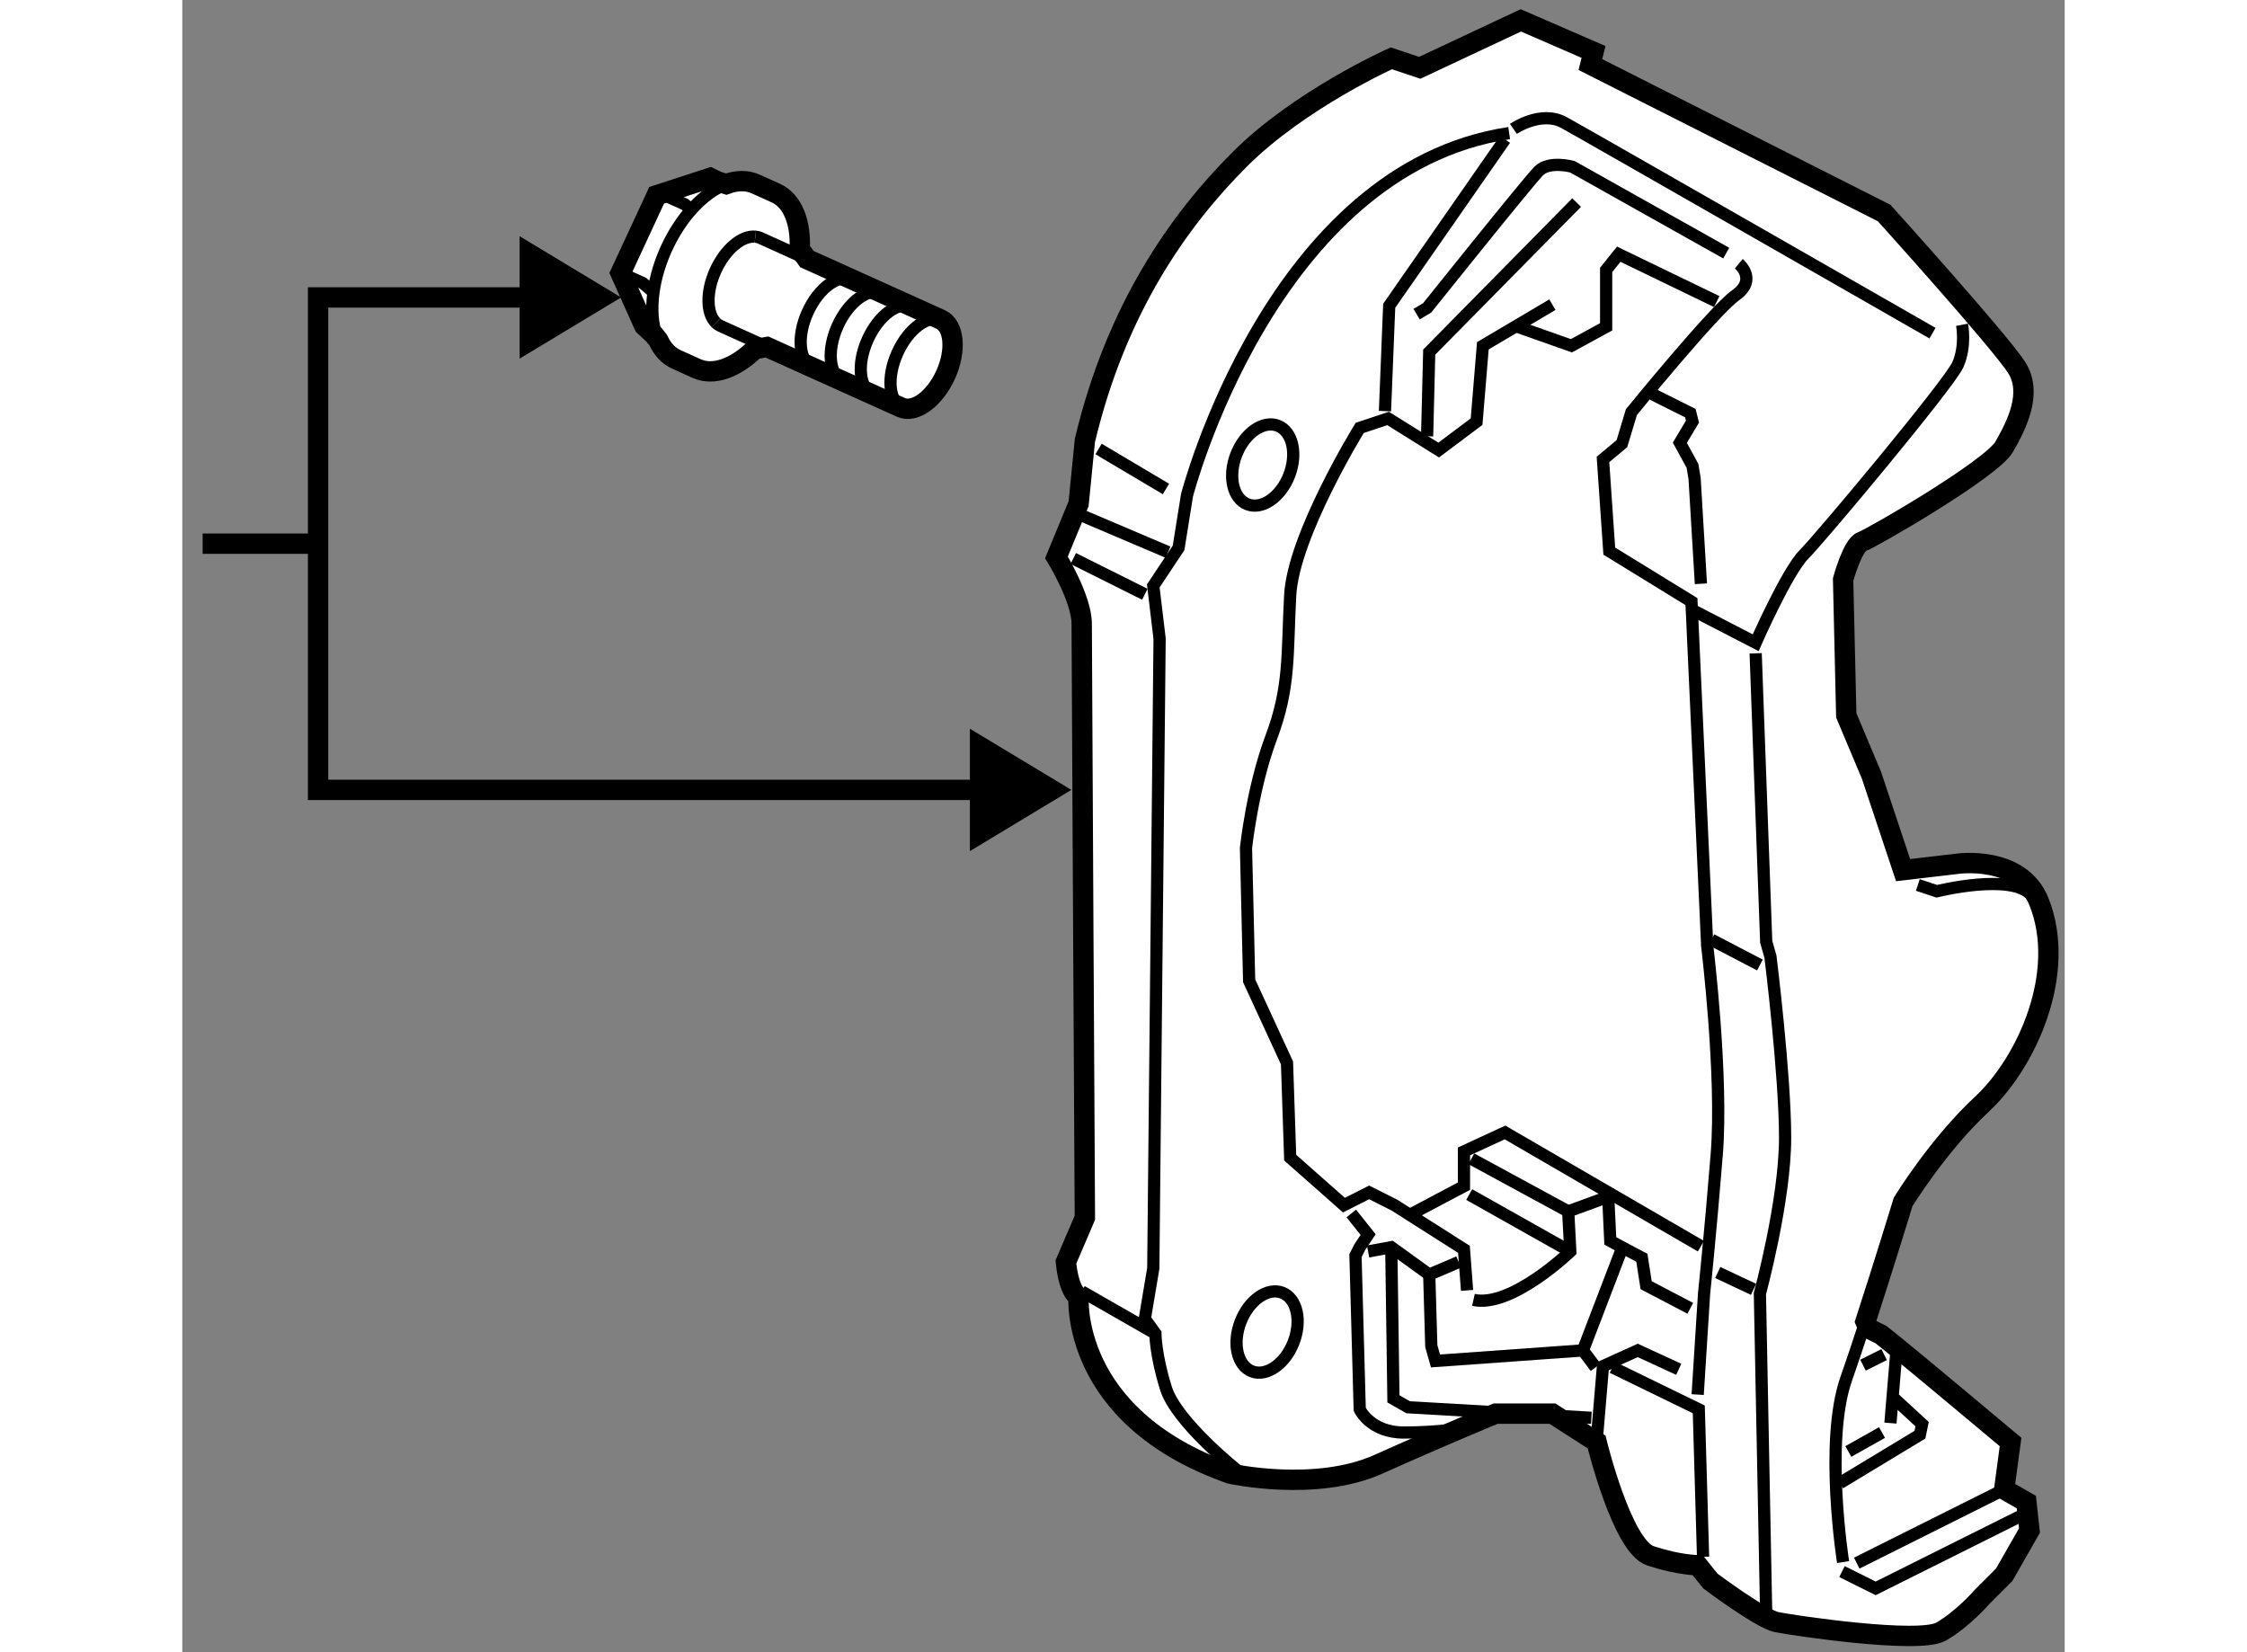<?xml version="1.0" encoding="utf-8"?>
<!-- Generator: Adobe Illustrator 15.1.0, SVG Export Plug-In . SVG Version: 6.00 Build 0)  -->
<!DOCTYPE svg PUBLIC "-//W3C//DTD SVG 1.1//EN" "http://www.w3.org/Graphics/SVG/1.1/DTD/svg11.dtd">
<svg version="1.1" xmlns="http://www.w3.org/2000/svg" xmlns:xlink="http://www.w3.org/1999/xlink" x="0px" y="0px" width="244.8px"
	 height="180px" viewBox="132.665 89.601 46.231 40.577" enable-background="new 0 0 244.8 180" xml:space="preserve">
	
<rect x="132.665" y="89.601" width="46.231" height="40.577" fill="#808080" stroke="none"/>
	
<g><path fill="#FFFFFF" stroke="#000000" stroke-width="0.5" d="M174.072,122.224l0.312,0.154c0,0,0,0,0.387,0.311
			c0.389,0.311,2.795,2.326,2.795,2.326l-0.156,1.165l0.544,0.311l0.077,0.698l-0.621,1.086l-0.542,0.542
			c0,0-0.467,0.544-1.009,0.855c-0.544,0.311-3.647-0.154-4.036-0.233c-0.387-0.078-1.629-1.009-1.629-1.009l-0.312-0.389
			c0,0-0.465,0-1.162-0.231c-0.699-0.233-1.32-2.795-1.32-2.795l-1.085-0.696h-1.396c0,0-1.319,0.543-2.871,1.24
			c-1.551,0.699-3.647,0.233-3.647,0.233c-3.956-1.396-3.723-4.345-3.723-4.345s-0.233-0.078-0.312-0.853l0.466-1.087
			c0,0-0.078-13.966-0.078-14.587c0-0.62-0.62-1.631-0.62-1.631l0.544-1.318l0.154-1.551c0.775-3.259,2.328-5.432,3.802-6.905
			c1.474-1.475,3.725-2.482,3.725-2.482l0.698,0.233l2.482-1.165l1.785,0.775l-0.077,0.31l7.215,3.647c0,0,2.871,3.181,3.259,3.802
			s0,1.396-0.311,1.938c-0.311,0.544-3.258,2.25-3.491,2.328s-0.465,0.932-0.465,0.932l0.077,3.335l0.621,1.477l0.775,2.326
			l1.319-0.155c0,0,1.552-0.232,2.018,0.931c0.701,1.755-0.311,3.958-1.396,4.967c-1.087,1.008-1.94,2.405-1.94,2.405
			s-0.464,1.518-0.925,2.938L174.072,122.224z"></path><path fill="none" stroke="#000000" stroke-width="0.3" d="M170.892,96.077c0,0,0.466,0.388-0.077,0.774
			c-0.543,0.389-2.561,2.872-2.561,2.872l-0.233,0.774l-0.465,0.388l0.155,2.251l2.018,1.24l0.387,8.458
			c0,0,0.389,3.182,0.234,5.119c-0.156,1.941-0.311,3.415-0.311,3.415l-0.157,2.483"></path><polyline fill="none" stroke="#000000" stroke-width="0.3" points="170.35,97.008 167.943,95.844 167.634,96.23 167.634,97.627 
			166.78,98.093 165.462,97.627 		"></polyline><path fill="none" stroke="#000000" stroke-width="0.3" d="M166.314,97.083l-1.708,1.01l-0.154,1.863l-0.931,0.698l-1.242-0.776
			l-0.697,0.232c0,0-1.63,2.638-1.708,4.112s0,2.25-0.466,3.491c-0.465,1.241-0.619,2.716-0.619,2.716l0.077,3.259l0.93,2.018
			l0.078,2.326l1.32,1.166l0.619-0.313l0.622,0.313l1.706,1.085l0.077,1.009"></path><polyline fill="none" stroke="#000000" stroke-width="0.3" points="162.822,119.431 164.142,118.732 164.142,117.879 
			165.15,117.413 169.961,120.206 		"></polyline><polyline fill="none" stroke="#000000" stroke-width="0.3" points="167.399,125.015 167.556,123.153 168.409,122.766 
			169.417,123.23 		"></polyline><path fill="none" stroke="#000000" stroke-width="0.3" d="M174.002,122.058c-0.164,0.506-0.329,0.999-0.472,1.406
			c-0.543,1.551-0.077,4.5-0.077,4.5"></path><line fill="none" stroke="#000000" stroke-width="0.3" x1="174.771" y1="122.688" x2="174.616" y2="124.551"></line><path fill="none" stroke="#000000" stroke-width="0.3" d="M165.356,92.766c0,0,0.675-0.465,1.242-0.155
			c0.569,0.312,9.051,5.172,9.051,5.172"></path><path fill="none" stroke="#000000" stroke-width="0.3" d="M176.375,97.576c0,0,0.103,0.517-0.104,0.983
			c-0.206,0.465-3.362,4.24-3.775,4.655c-0.415,0.412-1.19,2.172-1.19,2.172l-1.5-0.775"></path><polyline fill="none" stroke="#000000" stroke-width="0.3" points="168.771,99.282 169.702,99.747 169.754,99.956 
			169.444,100.474 169.754,101.042 169.806,101.353 169.961,103.938 		"></polyline><path fill="none" stroke="#000000" stroke-width="0.3" d="M171.306,105.646l0.259,7.086l0.104,0.362c0,0,0.36,2.896,0.36,4.448
			s-0.619,3.827-0.619,3.827l0.154,7.863"></path><path fill="none" stroke="#000000" stroke-width="0.3" d="M175.289,111.335c0.466,0.155,0.466,0.155,0.466,0.155
			s1.861-0.465,2.327,0.104"></path><line fill="none" stroke="#000000" stroke-width="0.3" x1="173.582" y1="125.248" x2="174.409" y2="124.783"></line><line fill="none" stroke="#000000" stroke-width="0.3" x1="173.942" y1="123.128" x2="174.461" y2="122.869"></line><polyline fill="none" stroke="#000000" stroke-width="0.3" points="174.72,123.956 175.393,124.577 175.34,124.836 
			173.374,126.024 		"></polyline><line fill="none" stroke="#000000" stroke-width="0.3" x1="177.409" y1="126.18" x2="173.788" y2="127.99"></line><polyline fill="none" stroke="#000000" stroke-width="0.3" points="177.874,126.802 174.253,128.61 173.426,128.198 		"></polyline><polyline fill="none" stroke="#000000" stroke-width="0.3" points="167.788,123.181 169.909,124.214 170.014,127.836 		"></polyline><path fill="none" stroke="#000000" stroke-width="0.3" d="M164.375,121.525c0.931,0.206,2.379-1.189,2.379-1.189l-0.052-0.984
			l0.983-0.36l0.051,1.086l0.775,0.413l0.105,0.673l1.085,0.568"></path><line fill="none" stroke="#000000" stroke-width="0.3" x1="170.22" y1="112.68" x2="171.41" y2="113.301"></line><line fill="none" stroke="#000000" stroke-width="0.3" x1="170.375" y1="120.853" x2="171.254" y2="121.266"></line><path fill="none" stroke="#000000" stroke-width="0.3" d="M158.58,125.715c0,0-1.498-1.19-1.757-2.019
			c-0.259-0.827-0.259-1.344-0.259-1.344l-0.26-0.362l0.208-1.241l0.155-15.465l-0.155-1.294l0.621-0.933l0.207-1.292
			c0,0,2.067-8.017,7.912-8.896"></path><polyline fill="none" stroke="#000000" stroke-width="0.3" points="165.15,93.023 162.306,97.111 162.202,99.698 		"></polyline><polyline fill="none" stroke="#000000" stroke-width="0.3" points="163.237,100.316 163.289,98.248 166.909,94.576 		"></polyline><path fill="none" stroke="#000000" stroke-width="0.3" d="M170.583,95.817l-3.777-2.12c0,0-0.568-0.157-0.827,0.103
			c-0.259,0.259-2.741,3.362-2.741,3.362l-0.259,0.154"></path><line fill="none" stroke="#000000" stroke-width="0.3" x1="155.168" y1="100.628" x2="156.823" y2="101.61"></line><line fill="none" stroke="#000000" stroke-width="0.3" x1="154.547" y1="103.318" x2="156.305" y2="104.196"></line><line fill="none" stroke="#000000" stroke-width="0.3" x1="154.806" y1="102.282" x2="156.874" y2="103.162"></line><path fill="none" stroke="#000000" stroke-width="0.3" d="M161.375,119.403l0.413,0.518l-0.206,0.311l-0.104,0.206l0.104,3.776
			c0,0,0.259,0.569,1.086,0.569s1.449-0.104,1.449-0.104"></path><polyline fill="none" stroke="#000000" stroke-width="0.3" points="161.788,120.336 162.357,120.231 163.289,120.904 
			164.013,120.595 		"></polyline><line fill="none" stroke="#000000" stroke-width="0.3" x1="164.323" y1="118.06" x2="166.702" y2="119.352"></line><line fill="none" stroke="#000000" stroke-width="0.3" x1="164.271" y1="118.938" x2="166.754" y2="120.336"></line><polyline fill="none" stroke="#000000" stroke-width="0.3" points="167.995,120.336 167.064,122.766 167.375,123.181 		"></polyline><polyline fill="none" stroke="#000000" stroke-width="0.3" points="167.064,122.766 163.443,123.025 163.34,122.662 
			163.289,120.904 		"></polyline><polyline fill="none" stroke="#000000" stroke-width="0.3" points="162.357,120.231 162.41,123.956 162.771,124.162 
			167.271,124.421 		"></polyline><ellipse transform="matrix(0.933 0.36 -0.36 0.933 46.996 -50.524)" fill="none" stroke="#000000" stroke-width="0.3" cx="159.228" cy="100.99" rx="0.698" ry="1.034"></ellipse><ellipse transform="matrix(0.933 0.36 -0.36 0.933 54.794 -49.162)" fill="none" stroke="#000000" stroke-width="0.3" cx="159.228" cy="122.352" rx="0.698" ry="1.035"></ellipse><line fill="none" stroke="#000000" stroke-width="0.3" x1="154.753" y1="121.317" x2="156.564" y2="122.353"></line></g><g><polygon points="140.95,98.408 143.442,96.906 140.95,95.402 		"></polygon><line fill="none" stroke="#000000" stroke-width="0.5" x1="135.999" y1="102.953" x2="133.165" y2="102.953"></line><polygon points="152.008,110.504 154.5,109 152.008,107.498 		"></polygon><polyline fill="none" stroke="#000000" stroke-width="0.5" points="142.1,96.906 136,96.906 136,109 153.157,109 		"></polyline></g><g><path fill="#FFFFFF" stroke="#000000" stroke-width="0.5" d="M147.829,95.716c0.03-0.655-0.173-1.185-0.587-1.373l-0.498-0.224
			c-0.217-0.098-0.464-0.09-0.72,0.004l-0.212-0.065l-0.183-0.089l-1.314,0.428l-0.886,1.91l0.578,1.29l0.244,0.228l0.105,0.133
			c0.099,0.217,0.247,0.38,0.442,0.469l0.498,0.225c0.419,0.188,0.952-0.014,1.428-0.476l0.3-0.053l3.288,1.482
			c0.339,0.154,0.831-0.205,1.101-0.803c0.27-0.597,0.213-1.205-0.127-1.357l-3.281-1.481L147.829,95.716z"></path><path fill="none" stroke="#000000" stroke-width="0.3" d="M151.331,97.465c-0.339-0.155-0.833,0.205-1.102,0.802
			c-0.271,0.599-0.213,1.206,0.127,1.358"></path><path fill="none" stroke="#000000" stroke-width="0.3" d="M148.006,95.963l-1.146-0.518c-0.038-0.018-0.079-0.027-0.122-0.031"></path><path fill="none" stroke="#000000" stroke-width="0.3" d="M145.771,97.529c0.033,0.033,0.072,0.059,0.113,0.078l1.141,0.515"></path><path fill="none" stroke="#000000" stroke-width="0.3" d="M146.738,95.414c-0.327-0.035-0.741,0.309-0.979,0.836
			c-0.235,0.521-0.222,1.054,0.013,1.279"></path><path fill="none" stroke="#000000" stroke-width="0.3" d="M149.125,96.468c-0.34-0.152-0.834,0.205-1.103,0.804
			c-0.27,0.597-0.212,1.204,0.127,1.358"></path><path fill="none" stroke="#000000" stroke-width="0.3" d="M149.864,96.801c-0.341-0.152-0.835,0.205-1.104,0.804
			c-0.269,0.597-0.213,1.204,0.127,1.357"></path><path fill="none" stroke="#000000" stroke-width="0.3" d="M150.601,97.134c-0.34-0.153-0.833,0.206-1.102,0.804
			c-0.271,0.597-0.213,1.204,0.127,1.357"></path><polyline fill="none" stroke="#000000" stroke-width="0.3" points="143.462,96.322 143.976,96.554 144.18,96.728 		"></polyline><polyline fill="none" stroke="#000000" stroke-width="0.3" points="144.413,94.353 145.007,94.619 145.202,94.777 		"></polyline><path fill="none" stroke="#000000" stroke-width="0.3" d="M146.024,94.123c-0.54,0.198-1.11,0.789-1.476,1.597
			c-0.381,0.845-0.435,1.702-0.191,2.237"></path></g>


</svg>